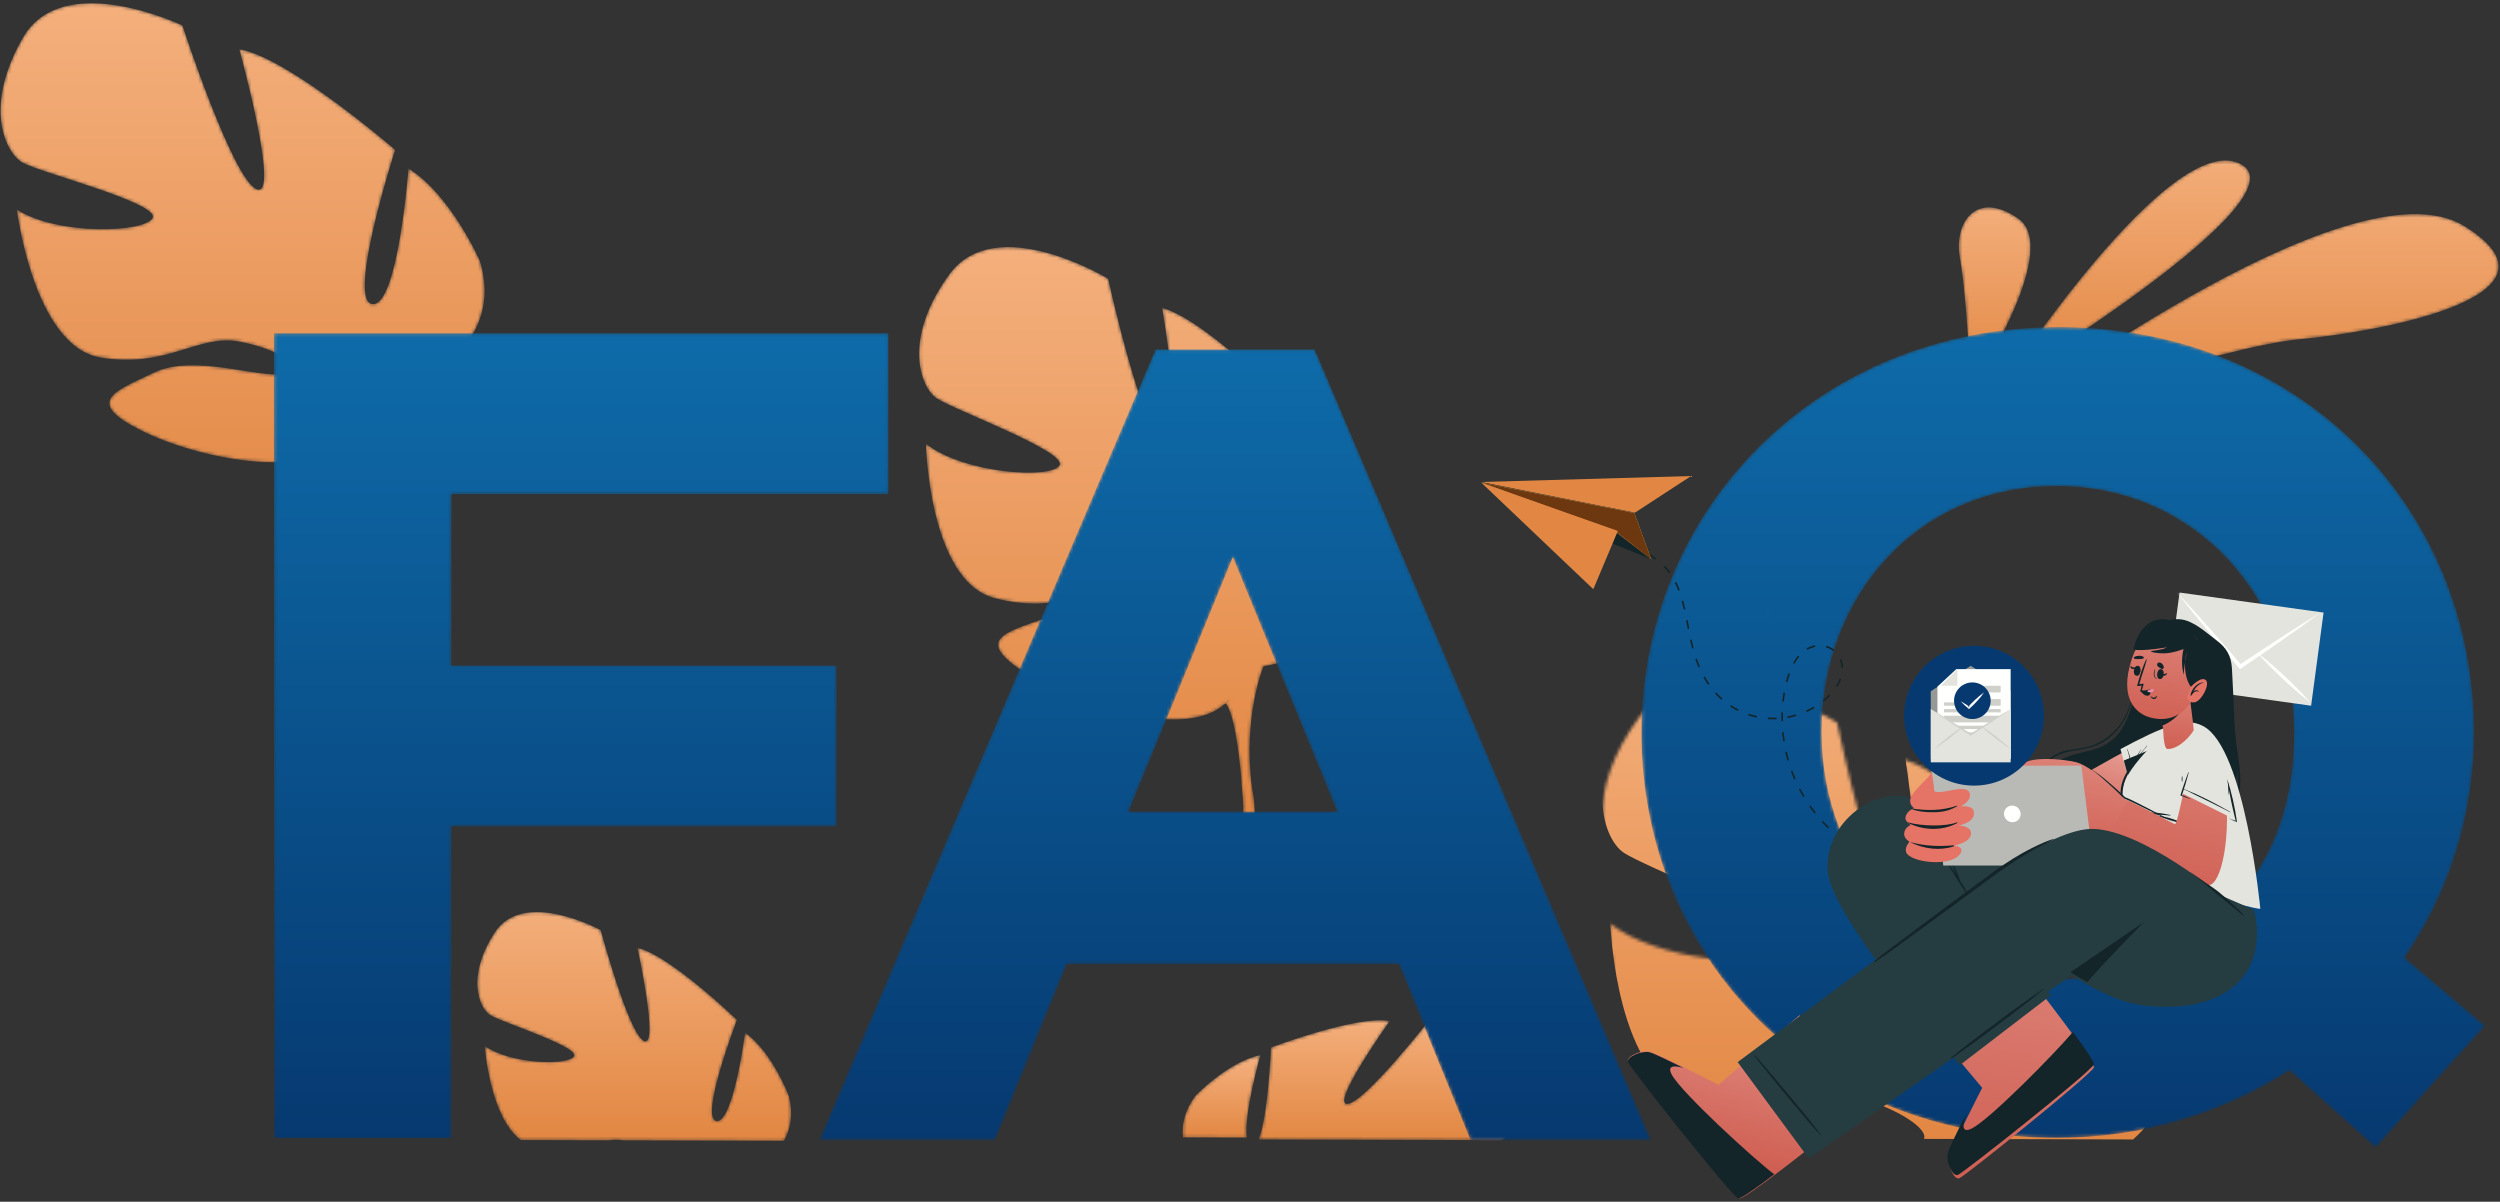 <svg xmlns="http://www.w3.org/2000/svg" xmlns:xlink="http://www.w3.org/1999/xlink" width="751" height="361" viewBox="0 0 751 361">
    <rect x="0" y="0" width="751" height="361" fill="#333333" stroke="none"/>
    <defs>
        <linearGradient id="gl477jszyb" x1="50%" x2="50%" y1="0%" y2="100%">
            <stop offset="0%" stop-color="#F5B280"/>
            <stop offset="100%" stop-color="#E28743"/>
        </linearGradient>
        <linearGradient id="feh579ewoe" x1="50%" x2="50%" y1="0%" y2="100%">
            <stop offset="0%" stop-color="#F5B280"/>
            <stop offset="100%" stop-color="#E28743"/>
        </linearGradient>
        <linearGradient id="yzaicxg14h" x1="50%" x2="50%" y1="0%" y2="100%">
            <stop offset="0%" stop-color="#F5B280"/>
            <stop offset="100%" stop-color="#E28743"/>
        </linearGradient>
        <linearGradient id="obxctwbpek" x1="50%" x2="50%" y1="0%" y2="100%">
            <stop offset="0%" stop-color="#F5B280"/>
            <stop offset="100%" stop-color="#E28743"/>
        </linearGradient>
        <linearGradient id="72qq4ablin" x1="50%" x2="50%" y1="0%" y2="100%">
            <stop offset="0%" stop-color="#F5B280"/>
            <stop offset="100%" stop-color="#E28743"/>
        </linearGradient>
        <linearGradient id="a8yh84ferq" x1="50%" x2="50%" y1="0%" y2="100%">
            <stop offset="0%" stop-color="#F5B280"/>
            <stop offset="100%" stop-color="#E28743"/>
        </linearGradient>
        <linearGradient id="1k10y9aoat" x1="50%" x2="50%" y1="0%" y2="100%">
            <stop offset="0%" stop-color="#F5B280"/>
            <stop offset="100%" stop-color="#E28743"/>
        </linearGradient>
        <linearGradient id="e7zfhutjfw" x1="50%" x2="50%" y1="0%" y2="100%">
            <stop offset="0%" stop-color="#F5B280"/>
            <stop offset="100%" stop-color="#E28743"/>
        </linearGradient>
        <linearGradient id="qi6o9i6kez" x1="50%" x2="50%" y1="0%" y2="100%">
            <stop offset="0%" stop-color="#F5B280"/>
            <stop offset="100%" stop-color="#E28743"/>
        </linearGradient>
        <linearGradient id="efp43uunhC" x1="50%" x2="50%" y1="0%" y2="100%">
            <stop offset="0%" stop-color="#0E6BA9"/>
            <stop offset="100%" stop-color="#063970"/>
        </linearGradient>
        <linearGradient id="im5rp2b96F" x1="50%" x2="50%" y1="0%" y2="100%">
            <stop offset="0%" stop-color="#0E6BA9"/>
            <stop offset="100%" stop-color="#063970"/>
        </linearGradient>
        <linearGradient id="t865xeh8rI" x1="50%" x2="50%" y1="0%" y2="100%">
            <stop offset="0%" stop-color="#0E6BA9"/>
            <stop offset="100%" stop-color="#063970"/>
        </linearGradient>
        <linearGradient id="y0goy6r9vK" x1="25.671%" x2="50%" y1="-136.183%" y2="100%">
            <stop offset="0%" stop-color="#EFB6AD"/>
            <stop offset="100%" stop-color="#D05F53"/>
        </linearGradient>
        <linearGradient id="vvp1kbi64L" x1="6.748%" x2="50%" y1="4.625%" y2="62.186%">
            <stop offset="0%" stop-color="#EFB6AD"/>
            <stop offset="100%" stop-color="#D05F53"/>
        </linearGradient>
        <linearGradient id="dm3b2kqmxM" x1="35.503%" x2="50%" y1="-136.183%" y2="100%">
            <stop offset="0%" stop-color="#EFB6AD"/>
            <stop offset="100%" stop-color="#D05F53"/>
        </linearGradient>
        <linearGradient id="i01d99prhN" x1="20.816%" x2="50%" y1="-136.183%" y2="100%">
            <stop offset="0%" stop-color="#EFB6AD"/>
            <stop offset="100%" stop-color="#D05F53"/>
        </linearGradient>
        <linearGradient id="6v2bpc5woO" x1="13.943%" x2="50%" y1="-136.183%" y2="100%">
            <stop offset="0%" stop-color="#EFB6AD"/>
            <stop offset="100%" stop-color="#D05F53"/>
        </linearGradient>
        <linearGradient id="t2aiak4c7P" x1="6.748%" x2="50%" y1="-124.728%" y2="96.924%">
            <stop offset="0%" stop-color="#EFB6AD"/>
            <stop offset="100%" stop-color="#D05F53"/>
        </linearGradient>
        <linearGradient id="qchvhxwv0Q" x1="6.748%" x2="50%" y1="-58.643%" y2="79.176%">
            <stop offset="0%" stop-color="#EFB6AD"/>
            <stop offset="100%" stop-color="#D05F53"/>
        </linearGradient>
        <path id="lt9ygz1kaa" d="M.41 66.683S49.651-8.661 70.737 1.202C91.818 11.059.41 66.682.41 66.682"/>
        <path id="6x01oppuxd" d="M.339 62.876s105.477-80.13 139.917-58.86c34.44 21.264-26.6 31.925-49.638 34.032C67.576 40.156.338 62.876.338 62.876"/>
        <path id="4fes46v7qg" d="M4.047 53.705S3.9 50.6 3.63 46.074c-.532-8.836-1.535-23.1-2.86-30.347C-1.228 4.767 5.858-4.963 18.329 3.81c12.466 8.774-11.225 46.06-11.225 46.06l-3.057 3.834"/>
        <path id="zulqwz0npj" d="M92.498 68.803l-48.133-.13c-1.54-.255-3.033-.215-4.54-.014l-26.373-.071C4.05 61.58 2.6 40.288 2.6 40.288c7.904 5.642 25.271 5.955 26.872 3.11 1.601-2.85-21.859-10.233-25.204-12.348C.928 28.94-3.06 19.526 5.655 6.197c8.715-13.33 31.8-.673 31.8-.673s8.337 31.095 12.993 33.304c4.652 2.205-1.962-27.985-1.962-27.985 9.705 2.182 29.896 21.65 29.896 21.65s-11.258 29.37-6.209 30.36c5.054.985 8.648-26.516 8.648-26.516 8.207 5.74 13.22 19.199 13.22 19.199 1.285 5.408.428 9.768-1.543 13.267"/>
        <path id="78x52brimm" d="M6.913 10.39c12.063-20.829 47.9-3.616 47.9-3.616S69.901 53.013 77.1 55.961c7.202 2.949-5.222-42.064-5.222-42.064 14.81 2.497 46.832 30.225 46.832 30.225s-14.596 45.236-6.895 46.314c7.7 1.079 10.892-40.717 10.892-40.717 12.842 7.987 21.495 27.89 21.495 27.89 9.16 31.083-31.016 41.298-31.016 41.298s-4.723 15.79.169 36.686c0 0 1.308 3.964 2.016 10.3l-3.806-1.03c-.035-1.11-.115-2.196-.24-3.252v-.018l-.009-.045c-.102-.662-.25-1.606-.445-2.756v-.01c-.552-2.603-.886-4.51-1.055-5.865v-.01c-1.567-8.129-4.082-18.85-6.908-21.718 0 0 .583-.483 1.286-1.539l-1.286 1.54c-10.274 12.277-43.489 5.807-60.648-2.846-17.155-8.65-7.861-11.66 4.148-17.375 12.014-5.709 31.911 2.027 38.842.39 6.926-1.642-1.042-7.307-13.398-9.643-12.357-2.335-21.665 8.197-41.717 4.784C10.078 103.086 5.07 62.082 5.07 62.082 17.444 69.948 43.658 69 45.843 64.574c2.181-4.43-33.794-13.65-39.006-16.564-5.212-2.917-11.983-16.792.076-37.62"/>
        <path id="jo9w39805p" d="M9.11 8.623C23.128-10.71 56.9 9.85 56.9 9.85s10.35 47.098 17.184 50.728c6.834 3.63-.989-41.997-.989-41.997 14.417 3.946 43.375 34.488 43.375 34.488s-18.956 43.143-11.44 44.976c7.52 1.832 14.84-39.059 14.84-39.059 11.922 9.163 18.51 29.65 18.51 29.65 5.98 31.564-34.825 37.62-34.825 37.62s-6.246 15.092-3.48 36.187c0 0 .9 4.04.976 10.357l-3.67-1.395c.075-1.097.106-2.176.088-3.228l-.004-.023v-.044c-.036-.66-.09-1.605-.165-2.76v-.014c-.29-2.621-.428-4.53-.463-5.885v-.014c-.74-8.168-2.166-18.99-4.678-22.102 0 0 .623-.419 1.425-1.386l-1.425 1.386c-11.396 11.08-43.647 1.374-59.78-8.873-16.127-10.246-6.628-12.283 5.837-16.715 12.466-4.428 31.4 5.194 38.426 4.267 7.025-.923-.303-7.308-12.31-10.849-12.002-3.54-22.267 5.917-41.79.544-19.521-5.372-20.404-46.3-20.404-46.3 11.472 8.99 37.53 10.68 40.132 6.533C44.872 61.794 10.162 49.1 5.288 45.707.418 42.309-4.91 27.952 9.111 8.623"/>
        <path id="kwgvwtgyss" d="M23.636.054s-5.072 17.861-4.094 24.803L.338 24.804c-.4-3.916.542-8.175 3.786-12.536 0 0 9.818-10.246 19.512-12.214"/>
        <path id="dii14nb17v" d="M73.025 36.612L.11 36.418C3 28.968 3.805 8.78 3.805 8.78S29.783-1.038 39.46.83c0 0-17.834 25.064-12.738 24.893C31.817 25.557 51.57.347 51.57.347S77.51-2.067 80.217 13.64c2.43 14.101-3.214 21.226-7.192 22.972"/>
        <path id="a1k2yys1iy" d="M159.782 141.866l-62.836-.17c1.312-2.773-6.705-8.457-18.308-12.02-14.777-4.537-27.598 6.948-51.632.044-24.03-6.903-24.513-57.304-24.513-57.304 14.038 11.239 46.193 13.713 49.47 8.64 3.276-5.068-39.407-21.21-45.374-25.462-5.962-4.25-12.332-22.01 5.27-45.596 17.6-23.59 59.016 2.22 59.016 2.22s12.078 58.139 20.467 62.707c8.389 4.568-.596-51.718-.596-51.718 17.75 5.072 53.06 43.104 53.06 43.104s-24.057 52.83-14.795 55.202c9.257 2.366 18.904-47.865 18.904-47.865 14.593 11.454 22.427 36.777 22.427 36.777 2.574 14.49-2.798 24.538-10.56 31.441"/>
        <path id="l3fxmb3edB" d="M0.29 0.209L184.888 0.209 184.888 48.565 53.628 48.565 53.628 100.036 169.306 100.036 169.306 148.391 53.628 148.391 53.628 242 0.29 242 0.29 0.209"/>
        <path id="5x3n6dm3bE" d="M155.683 138.893L124.362 62.42l-31.326 76.473h62.647zM101.121.093h47.825l101.045 237.51h-54.228L174.21 184.71H74.513l-21.558 52.892H.075L101.122.093z"/>
        <path id="usact6u0lH" d="M156.424 189.753s23.493-12.096 33.287-34.647c4.256-9.804 6.386-20.518 6.386-32.966 0-40.362-29.584-74.002-71.276-74.002-41.687 0-70.599 32.966-70.599 74.002 0 40.367 29.585 74.002 71.272 74.002 11.43 0 21.853-2.354 30.93-6.389zm38.327 33.974c-19.834 12.782-43.706 20.179-69.93 20.179C52.204 243.906.094 189.753.094 122.14.094 55.2 52.877.375 125.494.375c72.622 0 124.732 54.152 124.732 121.765 0 24.557-7.398 48.103-20.846 67.613l24.206 20.518-32.95 36.662-25.885-23.206z"/>
    </defs>
    <g fill="none" fill-rule="evenodd">
        <g>
            <g>
                <g transform="translate(-551 -184) translate(551 184) translate(602 47.892)">
                    <mask id="u7w48vnvac" fill="#fff">
                        <use xlink:href="#lt9ygz1kaa"/>
                    </mask>
                    <path fill="url(#gl477jszyb)" d="M70.737 1.202C91.818 11.059.41 66.682.41 66.682S49.651-8.66 70.737 1.203z" mask="url(#u7w48vnvac)"/>
                </g>
                <g transform="translate(-551 -184) translate(551 184) translate(600 63.892)">
                    <mask id="y73q9xzzjf" fill="#fff">
                        <use xlink:href="#6x01oppuxd"/>
                    </mask>
                    <path fill="url(#feh579ewoe)" d="M140.256 4.015c34.44 21.265-26.6 31.926-49.638 34.033C67.576 40.156.338 62.876.338 62.876s105.478-80.13 139.918-58.86z" mask="url(#y73q9xzzjf)"/>
                </g>
                <g transform="translate(-551 -184) translate(551 184) translate(588 61.892)">
                    <mask id="0chjfkd40i" fill="#fff">
                        <use xlink:href="#4fes46v7qg"/>
                    </mask>
                    <path fill="url(#yzaicxg14h)" d="M4.047 53.705S3.9 50.6 3.63 46.074c-.532-8.836-1.535-23.1-2.86-30.347C-1.228 4.767 5.858-4.963 18.329 3.81c12.466 8.774-11.225 46.06-11.225 46.06l-3.057 3.834" mask="url(#0chjfkd40i)"/>
                </g>
                <g transform="translate(-551 -184) translate(551 184) translate(143 273.892)">
                    <mask id="s2ccd29gsl" fill="#fff">
                        <use xlink:href="#zulqwz0npj"/>
                    </mask>
                    <path fill="url(#obxctwbpek)" d="M92.498 68.803l-48.133-.13c-1.54-.255-3.033-.215-4.54-.014l-26.373-.071C4.05 61.58 2.6 40.288 2.6 40.288c7.904 5.642 25.271 5.955 26.872 3.11 1.601-2.85-21.859-10.233-25.204-12.348C.928 28.94-3.06 19.526 5.655 6.197c8.715-13.33 31.8-.673 31.8-.673s8.337 31.095 12.993 33.304c4.652 2.205-1.962-27.985-1.962-27.985 9.705 2.182 29.896 21.65 29.896 21.65s-11.258 29.37-6.209 30.36c5.054.985 8.648-26.516 8.648-26.516 8.207 5.74 13.22 19.199 13.22 19.199 1.285 5.408.428 9.768-1.543 13.267" mask="url(#s2ccd29gsl)"/>
                </g>
                <g transform="translate(-551 -184) translate(551 184) translate(0 .892)">
                    <mask id="n2f6s3xygo" fill="#fff">
                        <use xlink:href="#78x52brimm"/>
                    </mask>
                    <path fill="url(#72qq4ablin)" d="M6.913 10.39c12.063-20.829 47.9-3.616 47.9-3.616S69.901 53.013 77.1 55.961c7.202 2.949-5.222-42.064-5.222-42.064 14.81 2.497 46.832 30.225 46.832 30.225s-14.596 45.236-6.895 46.314c7.7 1.079 10.892-40.717 10.892-40.717 12.842 7.987 21.495 27.89 21.495 27.89 9.16 31.083-31.016 41.298-31.016 41.298s-4.723 15.79.169 36.686c0 0 1.308 3.964 2.016 10.3l-3.806-1.03c-.035-1.11-.115-2.196-.24-3.252v-.018l-.009-.045c-.102-.662-.25-1.606-.445-2.756v-.01c-.552-2.603-.886-4.51-1.055-5.865v-.01c-1.567-8.129-4.082-18.85-6.908-21.718 0 0 .583-.483 1.286-1.539l-1.286 1.54c-10.274 12.277-43.489 5.807-60.648-2.846-17.155-8.65-7.861-11.66 4.148-17.375 12.014-5.709 31.911 2.027 38.842.39 6.926-1.642-1.042-7.307-13.398-9.643-12.357-2.335-21.665 8.197-41.717 4.784C10.078 103.086 5.07 62.082 5.07 62.082 17.444 69.948 43.658 69 45.843 64.574c2.181-4.43-33.794-13.65-39.006-16.564-5.212-2.917-11.983-16.792.076-37.62" mask="url(#n2f6s3xygo)"/>
                </g>
                <g transform="translate(-551 -184) translate(551 184) translate(276 73.892)">
                    <mask id="uwee8ukzvr" fill="#fff">
                        <use xlink:href="#jo9w39805p"/>
                    </mask>
                    <path fill="url(#a8yh84ferq)" d="M9.11 8.623C23.128-10.71 56.9 9.85 56.9 9.85s10.35 47.098 17.184 50.728c6.834 3.63-.989-41.997-.989-41.997 14.417 3.946 43.375 34.488 43.375 34.488s-18.956 43.143-11.44 44.976c7.52 1.832 14.84-39.059 14.84-39.059 11.922 9.163 18.51 29.65 18.51 29.65 5.98 31.564-34.825 37.62-34.825 37.62s-6.246 15.092-3.48 36.187c0 0 .9 4.04.976 10.357l-3.67-1.395c.075-1.097.106-2.176.088-3.228l-.004-.023v-.044c-.036-.66-.09-1.605-.165-2.76v-.014c-.29-2.621-.428-4.53-.463-5.885v-.014c-.74-8.168-2.166-18.99-4.678-22.102 0 0 .623-.419 1.425-1.386l-1.425 1.386c-11.396 11.08-43.647 1.374-59.78-8.873-16.127-10.246-6.628-12.283 5.837-16.715 12.466-4.428 31.4 5.194 38.426 4.267 7.025-.923-.303-7.308-12.31-10.849-12.002-3.54-22.267 5.917-41.79.544-19.521-5.372-20.404-46.3-20.404-46.3 11.472 8.99 37.53 10.68 40.132 6.533C44.872 61.794 10.162 49.1 5.288 45.707.418 42.309-4.91 27.952 9.111 8.623" mask="url(#uwee8ukzvr)"/>
                </g>
                <g transform="translate(-551 -184) translate(551 184) translate(355 316.892)">
                    <mask id="l8t8jyhilu" fill="#fff">
                        <use xlink:href="#kwgvwtgyss"/>
                    </mask>
                    <path fill="url(#1k10y9aoat)" d="M23.636.054s-5.072 17.861-4.094 24.803L.338 24.804c-.4-3.916.542-8.175 3.786-12.536 0 0 9.818-10.246 19.512-12.214" mask="url(#l8t8jyhilu)"/>
                </g>
                <g transform="translate(-551 -184) translate(551 184) translate(378 305.892)">
                    <mask id="hr5k60028x" fill="#fff">
                        <use xlink:href="#dii14nb17v"/>
                    </mask>
                    <path fill="url(#e7zfhutjfw)" d="M.111 36.418C3 28.968 3.805 8.78 3.805 8.78S29.783-1.038 39.46.83c0 0-17.834 25.064-12.738 24.893C31.817 25.557 51.57.347 51.57.347S77.51-2.067 80.217 13.64c2.43 14.101-3.214 21.226-7.192 22.972L.11 36.418z" mask="url(#hr5k60028x)"/>
                </g>
                <g transform="translate(-551 -184) translate(551 184) translate(481 204.892)">
                    <mask id="ov92h2qqqA" fill="#fff">
                        <use xlink:href="#a1k2yys1iy"/>
                    </mask>
                    <path fill="url(#qi6o9i6kez)" d="M159.782 137.4l-62.836-.17c1.312-2.772-6.705-8.457-18.308-12.02-14.777-4.537-27.598 6.948-51.632.045C2.976 118.35 2.493 67.95 2.493 67.95c14.038 11.24 46.193 13.713 49.47 8.64 3.276-5.068-39.407-21.21-45.374-25.461-5.962-4.251-12.332-22.01 5.27-45.596 17.6-23.591 59.016 2.219 59.016 2.219s12.078 58.14 20.467 62.708c8.389 4.568-.596-51.719-.596-51.719 17.75 5.073 53.06 43.105 53.06 43.105s-24.057 52.83-14.795 55.201c9.257 2.367 18.904-47.864 18.904-47.864 14.593 11.453 22.427 36.777 22.427 36.777 2.574 14.49-2.798 24.537-10.56 31.44" mask="url(#ov92h2qqqA)"/>
                </g>
                <g transform="translate(-551 -184) translate(551 184) translate(82 99.892)">
                    <mask id="640b5xc3tD" fill="#fff">
                        <use xlink:href="#l3fxmb3edB"/>
                    </mask>
                    <path fill="url(#efp43uunhC)" d="M0.29 0.209L184.888 0.209 184.888 48.565 53.628 48.565 53.628 100.036 169.306 100.036 169.306 148.391 53.628 148.391 53.628 242 0.29 242 0.29 0.209" mask="url(#640b5xc3tD)"/>
                </g>
                <g transform="translate(-551 -184) translate(551 184) translate(246 104.892)">
                    <mask id="njwxfepi8G" fill="#fff">
                        <use xlink:href="#5x3n6dm3bE"/>
                    </mask>
                    <path fill="url(#im5rp2b96F)" d="M155.683 138.893L124.362 62.42l-31.326 76.473h62.647zM101.121.093h47.825l101.045 237.51h-54.228L174.21 184.71H74.513l-21.558 52.892H.075L101.122.093z" mask="url(#njwxfepi8G)"/>
                </g>
                <g transform="translate(-551 -184) translate(551 184) translate(493 97.892)">
                    <mask id="o0w2l2szdJ" fill="#fff">
                        <use xlink:href="#usact6u0lH"/>
                    </mask>
                    <path fill="url(#t865xeh8rI)" d="M156.424 189.753s23.493-12.096 33.287-34.647c4.256-9.804 6.386-20.518 6.386-32.966 0-40.362-29.584-74.002-71.276-74.002-41.687 0-70.599 32.966-70.599 74.002 0 40.367 29.585 74.002 71.272 74.002 11.43 0 21.853-2.354 30.93-6.389zm38.327 33.974c-19.834 12.782-43.706 20.179-69.93 20.179C52.204 243.906.094 189.753.094 122.14.094 55.2 52.877.375 125.494.375c72.622 0 124.732 54.152 124.732 121.765 0 24.557-7.398 48.103-20.846 67.613l24.206 20.518-32.95 36.662-25.885-23.206z" mask="url(#o0w2l2szdJ)"/>
                </g>
                <g>
                    <path fill="#E4E4DE" d="M47.88 63.091L4.621 69.108 0.88 41.125 44.139 35.108 47.88 63.091" transform="translate(-551 -184) translate(551 184) matrix(-1 0 0 1 698.88 142.892)"/>
                    <path fill="#FFFFFE" d="M44.88 35.108c-1.51 1.97-3.063 3.87-4.59 5.813-1.545 1.909-3.096 3.818-4.656 5.71-1.628 1.977-3.265 3.936-4.903 5.885-.051.063-.096.126-.147.188-1.451 1.72-2.909 3.44-4.367 5.16l-.217.244-.267-.176c-1.848-1.252-3.69-2.506-5.533-3.768-.064-.037-.13-.084-.195-.13-2.088-1.423-4.17-2.856-6.25-4.317-1.984-1.381-3.971-2.79-5.953-4.2-1.972-1.449-3.958-2.848-5.922-4.325 2.04 1.215 4.06 2.509 6.085 3.763 2.024 1.284 4.047 2.567 6.062 3.88 2.242 1.446 4.488 2.92 6.73 4.414l.014.008c1.678 1.109 3.358 2.228 5.038 3.345 1.323-1.543 2.65-3.096 3.983-4.621l.01-.02c1.777-2.053 3.553-4.097 5.345-6.125 1.604-1.814 3.215-3.62 4.834-5.41 1.635-1.773 3.246-3.58 4.899-5.318" transform="translate(-551 -184) translate(551 184) matrix(-1 0 0 1 698.88 142.892)"/>
                    <path fill="#FFFFFE" d="M20.88 53.108l-.048.055c-.208.239-.417.476-.626.708-.997 1.121-2.026 2.205-3.078 3.265-1.28 1.307-2.6 2.57-3.93 3.829-1.337 1.238-2.682 2.47-4.067 3.666-1.385 1.197-2.786 2.374-4.251 3.477 1.2-1.4 2.463-2.726 3.744-4.027 1.288-1.308 2.608-2.572 3.93-3.83 1.343-1.245 2.688-2.478 4.073-3.674 1.102-.954 2.224-1.898 3.381-2.797.267-.212.535-.416.81-.622l.062-.05M47.88 63.108c-1.67-.657-3.305-1.402-4.917-2.17-1.617-.77-3.208-1.582-4.8-2.403-1.58-.842-3.155-1.692-4.703-2.594-1.262-.728-2.514-1.479-3.739-2.281-.265-.17-.524-.34-.782-.512l-.06-.04.072.025c.313.128.619.251.926.381 1.326.547 2.624 1.145 3.92 1.758 1.617.769 3.207 1.582 4.793 2.41 1.58.843 3.155 1.692 4.703 2.594 1.554.895 3.092 1.819 4.587 2.832" transform="translate(-551 -184) translate(551 184) matrix(-1 0 0 1 698.88 142.892)"/>
                    <path fill="#DBDCD6" d="M166.707 43.108L116.881 43.108 116.88 43.106 166.705 43.106 168.876 38.108 168.88 38.108 166.707 43.108" transform="translate(-551 -184) translate(551 184) matrix(-1 0 0 1 698.88 142.892)"/>
                    <path fill="#132529" d="M93.88 113.258c.004.002.91.372 2.509.906l.157-.471c-.793-.266-1.414-.49-1.837-.647-.421-.158-.641-.248-.642-.248l-.187.46m5.681 1.887c.789.226 1.646.458 2.564.688l.12-.482c-.912-.229-1.764-.46-2.548-.683l-.136.477m5.799 1.43c.837.174 1.707.34 2.607.496l.084-.49c-.893-.154-1.759-.32-2.59-.493l-.101.487m5.888.99c.862.11 1.743.206 2.64.286l.043-.495c-.89-.079-1.764-.175-2.62-.284l-.063.493m5.951.5c.76.028 1.526.043 2.298.043h.357l-.004-.498h-.353c-.765 0-1.526-.014-2.279-.043l-.019.497m5.972-.076c.878-.058 1.761-.14 2.645-.245l-.059-.494c-.875.106-1.75.186-2.62.243l.034.496m5.927-.757c.868-.169 1.732-.364 2.594-.587l-.125-.482c-.85.222-1.706.415-2.563.58l.094.489m5.774-1.56c.833-.294 1.659-.62 2.476-.977l-.199-.456c-.805.353-1.62.674-2.441.965l.164.468m5.457-2.458c.769-.43 1.527-.894 2.272-1.393l-.276-.413c-.733.492-1.48.948-2.237 1.372l.24.434m4.964-3.342c.711-.55 1.398-1.11 2.061-1.68l-.323-.377c-.656.564-1.336 1.119-2.04 1.663l.302.394m4.51-3.928c.64-.63 1.255-1.268 1.845-1.915l-.366-.335c-.583.64-1.192 1.272-1.827 1.895l.347.355m4-4.45c.556-.704 1.086-1.416 1.589-2.134l-.405-.286c-.499.711-1.022 1.415-1.573 2.112l.389.309m3.4-4.927c.46-.77.892-1.545 1.299-2.324l-.44-.23c-.402.77-.83 1.537-1.285 2.298l.425.256m2.73-5.33c.356-.823.684-1.649.985-2.474l-.465-.171c-.298.817-.623 1.633-.975 2.447l.455.198m2.015-5.64c.247-.864.466-1.724.66-2.581l-.483-.11c-.192.848-.41 1.7-.653 2.554l.476.137m1.279-5.853c.136-.89.245-1.771.329-2.644l-.494-.048c-.083.864-.19 1.736-.325 2.616l.49.076m.53-5.968c.01-.392.015-.781.015-1.168 0-.503-.009-1.003-.025-1.497l-.496.016c.017.489.025.983.025 1.481 0 .383-.005.768-.015 1.155l.496.013m-.242-5.988c-.098-.906-.223-1.788-.372-2.64l-.489.085c.148.842.27 1.713.368 2.608l.493-.053m-1.09-5.898c-.241-.895-.511-1.746-.805-2.547l-.465.172c.288.786.553 1.623.792 2.505l.478-.13m-2.169-5.601c-.465-.855-.962-1.608-1.483-2.246l-.383.315c.498.61.979 1.337 1.431 2.169l.435-.238m-4.076-4.413c-.845-.472-1.702-.78-2.544-.941l-.093.488c.788.151 1.595.44 2.397.887l.24-.434m-5.93-.8c-.89.258-1.711.686-2.42 1.256l.31.387c.659-.529 1.42-.926 2.247-1.165l-.137-.477m-4.465 3.966c-.344.809-.548 1.706-.58 2.663l.495.017c.031-.898.221-1.733.54-2.485l-.455-.195m-.03 6.004c.283.791.679 1.6 1.2 2.417l.418-.268c-.503-.787-.882-1.563-1.151-2.317l-.467.168m3.298 5.034c.22.226.45.452.692.678.417.39.847.763 1.29 1.12l.31-.387c-.433-.35-.854-.715-1.262-1.096-.236-.22-.46-.441-.676-.661l-.354.346m4.727 3.701c.766.455 1.557.868 2.37 1.235l.203-.453c-.795-.36-1.57-.763-2.32-1.21l-.253.428m5.497 2.4c.853.253 1.72.46 2.597.62l.088-.49c-.858-.156-1.709-.358-2.544-.606l-.141.476m5.913.993c.352.015.706.023 1.059.023.537 0 1.074-.018 1.61-.054l-.033-.496c-.525.035-1.052.053-1.577.053-.346 0-.692-.008-1.037-.023l-.022.497m5.975-.487c.867-.182 1.728-.416 2.577-.7l-.156-.471c-.832.278-1.674.505-2.523.684l.102.487m5.66-1.984c.787-.398 1.559-.844 2.311-1.341l-.272-.415c-.737.486-1.492.923-2.262 1.312l.222.444m4.962-3.375c.656-.58 1.29-1.207 1.9-1.879l-.367-.335c-.598.66-1.22 1.273-1.862 1.842l.329.372m3.978-4.492c.378-.54.741-1.104 1.09-1.69.114-.19.224-.38.332-.57l-.431-.245c-.106.187-.215.374-.326.56-.343.576-.7 1.13-1.07 1.661l.405.284m2.9-5.248c.355-.823.673-1.653.96-2.486l-.468-.163c-.284.823-.597 1.64-.947 2.453l.455.196m1.926-5.672c.229-.862.436-1.724.628-2.584l-.484-.11c-.19.856-.396 1.712-.623 2.567l.48.127m1.301-5.835c.172-.874.338-1.742.506-2.602l-.486-.096c-.17.862-.335 1.73-.506 2.602l.487.096h-.001m1.179-5.84c.195-.865.404-1.72.636-2.559l-.478-.132c-.234.848-.445 1.71-.642 2.583l.484.109m1.651-5.686c.314-.82.663-1.62 1.057-2.397l-.442-.225c-.403.794-.759 1.61-1.078 2.444l.463.178m2.757-5.18c.503-.689 1.059-1.353 1.678-1.992l-.356-.346c-.635.655-1.206 1.338-1.722 2.044l.4.294m4.132-4.128c.673-.495 1.401-.969 2.19-1.418l-.246-.432c-.804.458-1.548.942-2.236 1.449l.292.4m5.123-2.855c.68-.285 1.395-.558 2.149-.815l-.16-.47c-.764.261-1.49.537-2.181.827l.192.458" transform="translate(-551 -184) translate(551 184) matrix(-1 0 0 1 698.88 142.892)"/>
                    <path fill="#F5BB3D" d="M207.917 11.225L202.88 25.108 213.453 16.821 253.88 2.108 207.917 11.225" transform="translate(-551 -184) translate(551 184) matrix(-1 0 0 1 698.88 142.892)"/>
                    <path fill="#6D3810" d="M202.88 25.108L207.917 11.225 253.88 2.108 213.453 16.821 202.88 25.108" transform="translate(-551 -184) translate(551 184) matrix(-1 0 0 1 698.88 142.892)"/>
                    <path fill="#132529" d="M214.88 20.23L202.88 25.108 213.515 17.108 214.88 20.23" transform="translate(-551 -184) translate(551 184) matrix(-1 0 0 1 698.88 142.892)"/>
                    <path fill="#E28743" d="M212.88 16.607L253.88 2.108 220.25 34.108 212.88 16.607M207.743 11.108L190.88.108 253.88 1.894 207.743 11.108" transform="translate(-551 -184) translate(551 184) matrix(-1 0 0 1 698.88 142.892)"/>
                    <path fill="url(#y0goy6r9vK)" d="M110.304 211.053c-1.683-.62-39.693-31.187-40.411-33.274-.276-.79 3.825-6.62 8.98-13.522 1.112-1.492 2.271-3.024 3.456-4.574 7.682-10.07 16.066-20.575 16.066-20.575l25.485 20.372-16.767 20.015-3.677 4.397s9.35 18.252 9.893 20.626c.535 2.368-1.342 7.155-3.025 6.535" transform="translate(-551 -184) translate(551 184) matrix(-1 0 0 1 698.88 142.892)"/>
                    <path fill="#132529" d="M110.726 210.053c-1.697-.619-40.107-31.092-40.833-33.177-.229-.641 2.47-4.613 6.288-9.768 5.587 6.627 25.06 26.36 30.378 29.001 3.377 1.676 2.707-1.614 1.444-4.889 2.596 5.148 5.484 11.038 5.784 12.315.537 2.366-1.357 7.137-3.061 6.518" transform="translate(-551 -184) translate(551 184) matrix(-1 0 0 1 698.88 142.892)"/>
                    <path fill="#253C40" d="M149.719 119.587c-1.77 13.398-34.842 52.075-38.664 56.511l-.87 1.01-27.357-20.989.315-.406 24.09-31.492s-39.836 23.208-59.768 12.673c-8.948-4.73-15.585-13.137-15.585-13.137l26.013-13.847s7.199 2.323 11.8 1.652c15.858-2.317 51.393-15.787 59.824-15.448 10.875.447 21.826 11.18 20.202 23.473" transform="translate(-551 -184) translate(551 184) matrix(-1 0 0 1 698.88 142.892)"/>
                    <path fill="#132529" d="M115.818 113.108c-.848.98-1.526 2.207-2.257 3.301-.773 1.158-1.559 2.303-2.331 3.462l-.023.034c.137-.34.271-.68.414-1.016.487-1.152.877-2.342 1.453-3.443.036-.068-.055-.131-.09-.064-.592 1.094-1.28 2.133-1.787 3.284-.239.542-.465 1.09-.676 1.647-.115.304-.233.61-.336.92-.048.142-.107.294-.143.446-.346.537-.688 1.077-1.02 1.626-.736 1.218-1.387 2.505-2.132 3.713-.04.066.05.126.09.064.755-1.136 1.603-2.195 2.37-3.322.78-1.148 1.521-2.328 2.252-3.517.714-1.16 1.413-2.33 2.126-3.491.717-1.17 1.57-2.322 2.152-3.587l-.062-.057M27.666 73.894c-.36 7.947-2.133 17.425 1.242 24.951 2.654 5.894 8.221 9.862 13.983 12.411 12.677 5.597 30.425 6.324 39.306-6.23 3.545-5.014 4.152-15.461-1.73-19.284-3.021-1.956-6.613-2.41-10.025-3.331-4.503-1.203-7.752-3.725-9.835-7.909-4.071-8.148-3.258-14.115-4.036-22.929-.15-1.635-.533-3.246-2.152-4.625-1.367-1.41-3.227-2.375-5.243-2.904-1.711-.684-3.511-1.085-5.367-.884-3.913.407-7.669 4.008-10.696 6.25-3.063 2.273-4.472 4.645-4.709 8.48-.324 5.328-.491 10.669-.738 16.004" transform="translate(-551 -184) translate(551 184) matrix(-1 0 0 1 698.88 142.892)"/>
                    <path fill="#132529" d="M27.42 78.062c.806-7.332 1.755-14.636 2.657-21.954l.07.002c-.566 6.043-1.05 12.085-1.697 18.123-.633 5.916-1.69 11.956-1.802 17.908-.252 13.358 13.488 18.796 24.85 18.143.517-.03.507.796-.018.81-9.994.26-21.92-3.153-24.937-14.011-1.65-5.938.22-13.028.878-19.02M56.909 51.213c.003-.144.21-.137.216.004.33 7.388.036 16.034 4.15 22.47 2.014 3.148 4.963 5.652 8.373 7.073 2.712 1.13 5.589 1.229 8.427 1.798 11.094 2.228 11.2 17.545 3.14 23.52-.17.125-.388-.168-.223-.302 5.674-4.623 7.545-13.027 2.919-19.196-3.713-4.952-10.844-3.38-15.908-6.053-10.494-5.54-11.317-18.585-11.094-29.314" transform="translate(-551 -184) translate(551 184) matrix(-1 0 0 1 698.88 142.892)"/>
                    <path fill="url(#vvp1kbi64L)" d="M45.578 82.983c4.878 6.953 21.541 26.061 33.104 28.677 6.372 1.442 37.161 5.717 41.38 1.906 4.943-4.464 2.651-21.294-1.279-21.447-11.991-.468-34.185 1.862-39.728.647-2.508-.55-15.8-9.06-29.994-15.87-5.367-2.574-6.63 1.6-3.483 6.087" transform="translate(-551 -184) translate(551 184) matrix(-1 0 0 1 698.88 142.892)"/>
                    <path fill="#E4E4DE" d="M57.224 99.108l4.656-16.962s-7.806-4.286-12.464-6.055c-6.163-2.34-8.486-.624-4.707 6.458 2.529 4.738 12.515 16.559 12.515 16.559" transform="translate(-551 -184) translate(551 184) matrix(-1 0 0 1 698.88 142.892)"/>
                    <path fill="#132529" d="M55.881 97.036c.5-2.523 1.034-5.032 1.681-7.522.322-1.242.663-2.479 1.023-3.71.36-1.23.847-2.426 1.187-3.66.02-.067.127-.032.105.035-.406 1.211-.65 2.491-.988 3.724-.34 1.238-.674 2.476-1 3.718-.652 2.477-1.31 4.957-1.904 7.45-.017.069-.117.033-.104-.035" transform="translate(-551 -184) translate(551 184) matrix(-1 0 0 1 698.88 142.892)"/>
                    <path fill="#132529" d="M60.88 85.566l-3.866 14.542s-9.84-12.03-12.338-16.847c-1.148-2.226-1.726-3.932-1.796-5.153l18 7.458" transform="translate(-551 -184) translate(551 184) matrix(-1 0 0 1 698.88 142.892)"/>
                    <path fill="#E4E4DE" d="M19.88 130.094c1.528.495 45-12.148 45-12.148l-5.134-15.17s2.535-4.879 1.358-9.572c-1.572-6.269-13.118-16.576-14.025-17.182-3.642-2.427-7.057-2.386-10.074-.774-12.569 6.712-17.125 54.846-17.125 54.846" transform="translate(-551 -184) translate(551 184) matrix(-1 0 0 1 698.88 142.892)"/>
                    <path fill="#132529" d="M53.963 81.108c1.014 1.32 2.103 2.576 3.15 3.87-.489-.965-.973-1.931-1.494-2.875l.025-.022c.758 1.127 1.452 2.292 1.998 3.557.776.987 1.517 2.005 2.171 3.101.786 1.316 1.442 2.724 1.79 4.265.347 1.538.346 3.158.12 4.719-.263 1.807-.782 3.549-1.33 5.27-.073.228-.361.084-.306-.14.74-2.986 1.578-6.14.985-9.255-.586-3.076-2.313-5.691-3.988-8.14-1.009-1.475-2.033-2.955-3.204-4.275l.083-.075M46.935 101.92c1.797-.384 3.617-.696 5.443-.747.909-.026 1.812.001 2.719.053.452.024.903.031 1.355.035.464.003.958-.014 1.411-.153l.017.078c-.434.168-.849.325-1.298.42-.426.089-.864.122-1.295.14-.921.036-1.843.02-2.765.045-1.859.05-3.717.1-5.568.316-.086.01-.104-.169-.019-.186M41.923 104.95c1.427-.708 2.903-1.34 4.384-1.839.746-.25 1.497-.446 2.256-.617.362-.081.727-.154 1.09-.223.401-.074.81-.08 1.21-.163l.017.081c-.375.091-.74.261-1.11.38-.372.12-.745.236-1.117.356-.745.239-1.488.487-2.235.718-1.495.459-2.98.936-4.462 1.461-.08.029-.106-.117-.033-.154" transform="translate(-551 -184) translate(551 184) matrix(-1 0 0 1 698.88 142.892)"/>
                    <path fill="url(#dm3b2kqmxM)" d="M39.882 76.366c.183.777 4.084 5.855 7.896 5.74 1.24-.04 1.31-6.343 1.31-6.343l.121-.464 1.67-6.5-9.35-5.691s-1.72 12.928-1.647 13.258" transform="translate(-551 -184) translate(551 184) matrix(-1 0 0 1 698.88 142.892)"/>
                    <path fill="#132529" d="M50.88 68.708l-1.515 6.4c-1.805-.714-5.673-2.774-7.485-7.653.26-2.206.483-4.04.512-4.31l.008-.037 1.075.655 7.405 4.945" transform="translate(-551 -184) translate(551 184) matrix(-1 0 0 1 698.88 142.892)"/>
                    <path fill="url(#i01d99prhN)" d="M59.127 57.253c2.985 11.679-3.702 14.778-6.232 15.416-2.296.58-10.19 2.26-14.37-9.048-4.182-11.309.327-16.382 5.51-17.984 5.181-1.602 12.107-.063 15.092 11.616" transform="translate(-551 -184) translate(551 184) matrix(-1 0 0 1 698.88 142.892)"/>
                    <path fill="#132529" d="M57.304 55.103c-.379.016-.733-.01-1.11-.02-.426-.011-.767.009-1.126-.16-.194-.091-.243-.315-.125-.444.277-.3.804-.37 1.318-.371.557 0 .988.092 1.42.318.417.218.123.656-.377.677M49.437 58.083c.255-.11.476-.273.72-.42.275-.166.505-.257.677-.63.091-.2.039-.545-.088-.691-.296-.341-.668-.257-1.004-.077-.366.196-.612.481-.81.962-.19.467.17 1.003.505.856M51.537 58.108l-.07.11c.282 1.046.406 2.287-.587 2.833l.023.057c1.273-.403 1.09-2.049.634-3M49.745 58.114c-1.416.19-.95 3.163.361 2.986 1.29-.174.825-3.145-.36-2.986" transform="translate(-551 -184) translate(551 184) matrix(-1 0 0 1 698.88 142.892)"/>
                    <path fill="#132529" d="M49.673 59.127c-.236.153-.446.4-.76.46-.364.07-.695-.124-.987-.313l-.046.03c.087.416.409.815 1.046.804.582-.01.905-.426.953-.86.01-.08-.11-.183-.206-.121M55.882 58.108l.061.062c.084.818.294 1.737.937 1.891v.047c-.758.015-1.027-1.21-.998-2" transform="translate(-551 -184) translate(551 184) matrix(-1 0 0 1 698.88 142.892)"/>
                    <path fill="#132529" d="M56.512 57.136c1.376-.347 1.924 2.626.65 2.948-1.255.317-1.803-2.656-.65-2.948" transform="translate(-551 -184) translate(551 184) matrix(-1 0 0 1 698.88 142.892)"/>
                    <path fill="#132529" d="M57.027 57.41c.308.074.642.236.971.21.382-.028.587-.277.757-.512l.06.015c.15.381.067.805-.54.951-.554.134-1.09-.146-1.375-.51-.053-.067.003-.185.127-.155M50.968 66.108c.25.243.506.59.857.587.336-.003.713-.226 1.008-.401l.047.055c-.216.468-.72.8-1.17.755-.44-.044-.69-.47-.83-.935l.088-.061M55.518 63.045s.34 1.199.422 1.777c.008.054-.124.1-.312.14l-.022.005c-.963.31-2.008.11-2.726-.63l.071-.093c.817.446 1.652.466 2.529.347.016-.166-.648-2.035-.56-2.055.301-.074.934.049 1.311.103-.637-2.52-1.66-4.914-2.256-7.432-.02-.091.102-.137.14-.06 1.243 2.43 2.037 5.313 2.76 7.898.093.321-1.12.064-1.357 0" transform="translate(-551 -184) translate(551 184) matrix(-1 0 0 1 698.88 142.892)"/>
                    <path fill="#132529" d="M55.88 64.474s-.393.89-1.132 1.352c-.272.171-.583.286-.943.282-.74-.01-.916-.603-.925-1.144-.008-.445.103-.856.103-.856s1.249.653 2.897.366" transform="translate(-551 -184) translate(551 184) matrix(-1 0 0 1 698.88 142.892)"/>
                    <path fill="#E88DAB" d="M53.88 64.866c-.291.147-.625.246-1.01.242-.792-.008-.98-.518-.99-.983.816-.089 1.739.17 2 .741" transform="translate(-551 -184) translate(551 184) matrix(-1 0 0 1 698.88 142.892)"/>
                    <path fill="#132529" d="M39.93 64.086c1.245-.42 3.61-4.852 2.074-11.086 0 0 .998 5.694.801 6.623-.198.929 1.319-2.49.148-7.536 0 0 3.26 1.259 5.763 1.29 2.504.029 3.923-.38 4.044-.597.122-.216-3.594-.38-4.807-1.214 0 0 6.966 1.24 9.88.686.337-.064-1.087-7.065-6.274-8.792-5.185-1.727-11.345 3.333-12.74 5.687 0 0-2.124.918-3.65 4.885-1.526 3.966 3.418 10.506 4.76 10.054" transform="translate(-551 -184) translate(551 184) matrix(-1 0 0 1 698.88 142.892)"/>
                    <path fill="#E57467" d="M40.764 63.458s-3.025-3.288-4.472-2.086c-1.447 1.203 1.23 6.267 3.21 6.678 1.982.412 2.378-1.524 2.378-1.524l-1.116-3.068" transform="translate(-551 -184) translate(551 184) matrix(-1 0 0 1 698.88 142.892)"/>
                    <path fill="#132529" d="M36.881 62.113l-.001.054c1.48.325 2.422 1.464 3.153 2.683-.497-.434-1.105-.62-1.713-.03l.05.066c.548-.21.975-.179 1.434.204.325.271.578.639.834.97.086.111.298.01.228-.121l-.017-.03c-.255-1.731-2.038-3.926-3.968-3.796" transform="translate(-551 -184) translate(551 184) matrix(-1 0 0 1 698.88 142.892)"/>
                    <path fill="url(#6v2bpc5woO)" d="M31.353 86.6c-3.49 19.635-.116 34.343 3.247 36.164 9.055 4.903 30.793-5.042 36.927-7.017 2.48-.8-8.82-19.602-11.35-18.442-5.962 2.732-14.315 7.37-14.652 7.335-.671-.07-1.456-5.08-4.915-19.686-2.8-11.817-7.83-6.382-9.257 1.647" transform="translate(-551 -184) translate(551 184) matrix(-1 0 0 1 698.88 142.892)"/>
                    <path fill="url(#t2aiak4c7P)" d="M91.837 87.593c.618 2.47-5.623 3.474-5.623 3.474s1.68.54 2.472 2.033c.909 1.71-1.384 3.88-1.384 3.88s1.587.898 2.265 2.56c.704 1.724-1.296 4.242-1.296 4.242s1.017 1.645.569 3.5c-.764 3.172-5.643 4.422-8.51 5.789-3.072 1.464-8.153 2.003-10.46 3.037l-9.99-18.234s9.652-10.183 15.16-11.762c3.057-.877 15.85-2.294 16.797 1.48" transform="translate(-551 -184) translate(551 184) matrix(-1 0 0 1 698.88 142.892)"/>
                    <path fill="#132529" d="M85.8 91.14c-3.65-.224-7.33.775-10.872 1.794-.08.023-.053.195.026.172 3.516-1.072 7.32-.853 10.858-1.724.098-.025.086-.237-.013-.243M85.777 97.108c-.728-.01-1.458.259-2.158.47-.753.228-1.503.472-2.25.729-1.495.514-2.98 1.067-4.45 1.671-.064.027-.045.15.024.127 1.49-.51 2.988-.992 4.495-1.427.754-.218 1.51-.428 2.268-.633.704-.19 1.46-.321 2.116-.693.097-.054.065-.242-.045-.244M86.857 103.111c-.625-.043-1.31.346-1.898.582-.667.267-1.336.53-2.006.788-1.34.517-2.68 1.033-4.032 1.49-.068.022-.046.157.023.134 1.377-.456 2.757-.887 4.131-1.358.674-.23 1.348-.467 2.02-.707.571-.205 1.304-.378 1.785-.845l-.023-.084M45.88 104.108c2.386-1.355 4.808-2.644 7.236-3.922l3.67-1.868 1.847-.912c.635-.3 1.207-.593 1.937-.843l-.116.064c1.625-1.553 3.258-3.093 4.98-4.54.857-.727 1.725-1.444 2.622-2.124.902-.673 1.818-1.341 2.824-1.855-.953.6-1.83 1.299-2.683 2.024-.853.725-1.7 1.458-2.524 2.216-1.642 1.522-3.292 3.039-4.878 4.614l-.034.034-.083.03c-.568.202-1.22.538-1.83.815l-1.853.888-3.692 1.815c-2.47 1.196-4.932 2.406-7.423 3.564" transform="translate(-551 -184) translate(551 184) matrix(-1 0 0 1 698.88 142.892)"/>
                    <path fill="#E4E4DE" d="M27.88 103.108l16-7.95s-2.001-8.68-3.793-13.328c-2.372-6.151-5.237-6.722-8.066.847-1.893 5.065-4.141 20.43-4.141 20.43" transform="translate(-551 -184) translate(551 184) matrix(-1 0 0 1 698.88 142.892)"/>
                    <path fill="#132529" d="M28.909 101.003c2.246-1.284 4.505-2.534 6.825-3.688 1.157-.577 2.323-1.136 3.498-1.677 1.173-.541 2.408-.968 3.571-1.524.064-.03.11.07.045.098-1.19.496-2.324 1.154-3.484 1.713-1.166.56-2.33 1.126-3.488 1.7-2.315 1.142-4.635 2.282-6.921 3.476-.065.034-.106-.063-.046-.098" transform="translate(-551 -184) translate(551 184) matrix(-1 0 0 1 698.88 142.892)"/>
                    <path fill="#132529" d="M29.46 102.94c-.76.363-1.537.701-2.31 1.047l-.27.12.035-.253c.302-2.149.696-4.287 1.18-6.414.489-2.126 1.045-4.246 1.785-6.332-.162 1.075-.352 2.144-.557 3.212-.19 1.07-.403 2.134-.627 3.2-.437 2.129-.926 4.253-1.458 6.372l-.235-.132c.817-.278 1.63-.562 2.458-.82" transform="translate(-551 -184) translate(551 184) matrix(-1 0 0 1 698.88 142.892)"/>
                    <path fill="#132529" d="M29.452 92.108c.079.67.062 1.337.053 2.003-.038.667-.07 1.333-.196 1.997-.081-.67-.063-1.336-.054-2.004.039-.665.07-1.332.197-1.996M40.88 97.045c.207-.126 2.348-1.062 2.527-1.094-.347-1.093-.711-2.183-1.041-3.28-.166-.547-.32-1.1-.464-1.65-.159-.609-.379-1.294-.518-1.832-.022-.084.108-.115.14-.032.27.684.442 1.202.67 1.796.203.53.393 1.067.566 1.604.369 1.137.821 2.336 1.12 3.485.023.089-2.718 1.01-2.965 1.066l-.035-.063M43.38 90.108c.103.333.11.666.124 1-.014.333-.02.666-.124 1-.104-.334-.11-.667-.125-1 .014-.334.022-.667.125-1" transform="translate(-551 -184) translate(551 184) matrix(-1 0 0 1 698.88 142.892)"/>
                    <path fill="#B9BAB6" d="M58.88 116.108L104.88 116.108 104.88 114.108 58.88 114.108z" transform="translate(-551 -184) translate(551 184) matrix(-1 0 0 1 698.88 142.892)"/>
                    <path fill="#959894" d="M69.424 114.108L67.88 116.108 104.88 116.108 104.88 114.108 69.424 114.108" transform="translate(-551 -184) translate(551 184) matrix(-1 0 0 1 698.88 142.892)"/>
                    <path fill="#B9BAB6" d="M69.88 117.108L115.114 117.108 118.88 87.108 73.646 87.108 69.88 117.108" transform="translate(-551 -184) translate(551 184) matrix(-1 0 0 1 698.88 142.892)"/>
                    <path fill="#FFFFFE" d="M91.88 101.608c-.024 1.381 1.076 2.5 2.456 2.5s2.52-1.119 2.543-2.5c.025-1.38-1.075-2.5-2.455-2.5-1.38 0-2.52 1.12-2.544 2.5" transform="translate(-551 -184) translate(551 184) matrix(-1 0 0 1 698.88 142.892)"/>
                    <path fill="#E57467" d="M118.527 89.108c1.69 2.583 5.867 5.605 6.44 7.822.52 2-1.092 2.94-1.092 2.94s2.42.822 2.606 2.92c.096 1.077-1.562 2.176-1.562 2.176s1.911.745 1.96 2.619c.04 1.493-1.627 2.37-1.627 2.37s1.497 1.559 1.043 3.093c-.92 3.11-13.767 4.79-16.377.368-1.217-2.062 1.944-2.304 1.944-2.304s-4.63-.738-5.048-3.35c-.418-2.612 3.708-2.68 3.708-2.68s-4.48-.755-4.637-3.507c-.164-2.864 3.975-2.233 3.975-2.233s-3.113-1.543-2.746-3.677c.606-3.522 7.934.222 10.669-.81l.744-5.747" transform="translate(-551 -184) translate(551 184) matrix(-1 0 0 1 698.88 142.892)"/>
                    <path fill="#132529" d="M124.86 110.108l.02.079c-3.956 1.947-8.771 2.549-12.9 1.177-.136-.045-.137-.343.02-.33 4.469.383 8.459.271 12.86-.926M125.862 104.111l.018.123c-4.286 2.182-9.994 2.722-14.833.194-.166-.087-.25-.386-.053-.307 3.314 1.357 10.716 1.209 14.868-.01M110.976 99.113c4.545 1.589 9.139 1.555 13.852.838.062-.009.068.08.02.101-2.212.982-5.264 1.124-7.647 1.033-2.284-.088-4.327-.628-6.28-1.812-.076-.047-.042-.194.055-.16" transform="translate(-551 -184) translate(551 184) matrix(-1 0 0 1 698.88 142.892)"/>
                    <path fill="url(#qchvhxwv0Q)" d="M209.824 176.088c-.626 1.711-31.298 40.283-33.387 41.007-.79.278-6.603-3.914-13.486-9.18-1.486-1.138-3.014-2.32-4.559-3.532-10.04-7.848-20.512-16.412-20.512-16.412l20.443-25.863 19.95 17.125 4.382 3.755s18.272-9.454 20.647-9.998c2.369-.537 7.147 1.388 6.522 3.098" transform="translate(-551 -184) translate(551 184) matrix(-1 0 0 1 698.88 142.892)"/>
                    <path fill="#132529" d="M209.825 176.283c-.622 1.7-31.019 40.092-33.089 40.812-.685.245-5.175-2.918-10.856-7.219 5.798-4.285 27.813-24.437 30.77-29.893 1.557-2.87-.716-2.846-3.494-2.055 4.537-2.27 9.097-4.475 10.202-4.728 2.35-.538 7.082 1.384 6.467 3.083" transform="translate(-551 -184) translate(551 184) matrix(-1 0 0 1 698.88 142.892)"/>
                    <path fill="#253C40" d="M176.88 176.17l-21.352 28.938-72.046-50.22-6.948-4.846s-1.967 1.33-4.928 2.975c-4.114 2.284-10.141 5.176-15.473 5.965-8.944 1.33-23.88 1.187-31.418-8.94-6.349-8.526-2.9-19.65-2.9-19.65l9.82-4.237s23.241-19.451 38.296-20.038c6.394-.254 15.704 4.614 24.327 9.7 8.615 5.078 82.622 60.353 82.622 60.353" transform="translate(-551 -184) translate(551 184) matrix(-1 0 0 1 698.88 142.892)"/>
                    <path fill="#132529" d="M76.88 149.155s-2.005 1.32-5.024 2.953c-5.336-6.249-16.633-17.597-16.976-18l22 15.047M40.85 119.108c-1.447.967-2.847 1.995-4.274 2.987-1.405.977-2.855 1.894-4.19 2.96-1.358 1.084-2.645 2.241-3.924 3.409-.618.564-1.23 1.132-1.827 1.715-.591.58-1.253 1.16-1.743 1.821-.045.062.046.135.107.098.69-.427 1.312-1.012 1.94-1.52.677-.547 1.347-1.104 2.022-1.656 1.3-1.065 2.628-2.099 3.927-3.167 1.29-1.06 2.485-2.22 3.762-3.294 1.367-1.15 2.81-2.22 4.23-3.307l-.03-.046M171.739 174.131c-1.41 1.457-2.714 3.024-4.027 4.562-1.319 1.543-2.629 3.093-3.93 4.65-2.604 3.115-5.23 6.216-7.788 9.365-1.405 1.73-2.793 3.474-4.1 5.274-.058.08.075.17.143.1 2.8-2.95 5.36-6.097 7.96-9.21 2.602-3.118 5.195-6.245 7.748-9.4 1.398-1.727 2.837-3.446 4.122-5.25.052-.074-.067-.155-.128-.091M112.836 174.864c-3.483-2.889-7.095-5.616-10.706-8.325-3.593-2.696-7.184-5.4-10.83-8.014-1.048-.751-2.104-1.487-3.159-2.224-1.053-.737-2.149-1.417-3.18-2.182-.061-.045-.114.06-.056.104.948.715 1.842 1.517 2.774 2.259.888.708 1.77 1.425 2.666 2.123 1.75 1.362 3.516 2.7 5.28 4.04 3.576 2.723 7.18 5.41 10.82 8.037 2.066 1.491 4.123 2.988 6.234 4.406.127.085.276-.125.157-.224M135.836 145.87c-3.306-2.805-6.851-5.327-10.317-7.92-3.505-2.622-6.993-5.268-10.513-7.873l-10.474-7.748c-3.385-2.504-6.753-5.049-10.328-7.265-1.957-1.214-3.963-2.339-6.026-3.351-2.003-.984-4.085-1.985-6.227-2.603-.064-.018-.1.078-.042.11 1.762 1.007 3.612 1.855 5.395 2.827 1.763.96 3.5 1.971 5.207 3.03 3.55 2.202 6.9 4.703 10.267 7.18 6.991 5.146 13.968 10.312 21.01 15.386 3.94 2.84 7.799 5.837 11.891 8.446.128.082.276-.12.157-.22" transform="translate(-551 -184) translate(551 184) matrix(-1 0 0 1 698.88 142.892)"/>
                    <path fill="#063970" d="M126.88 72.108c0 11.598-9.402 21-21 21s-21-9.402-21-21 9.402-21 21-21 21 9.402 21 21" transform="translate(-551 -184) translate(551 184) matrix(-1 0 0 1 698.88 142.892)"/>
                    <path fill="#959894" d="M118.88 85.108L94.88 85.108 94.88 64.748 106.878 57.108 118.88 64.748 118.88 85.108" transform="translate(-551 -184) translate(551 184) matrix(-1 0 0 1 698.88 142.892)"/>
                    <path fill="#FFFFFE" d="M116.88 85.108L94.88 85.108 94.88 58.108 111.215 58.108 116.88 63.38 116.88 85.108" transform="translate(-551 -184) translate(551 184) matrix(-1 0 0 1 698.88 142.892)"/>
                    <path fill="#E4E4DE" d="M110.88 58.108L115.88 63.108 110.88 63.108 110.88 58.108" transform="translate(-551 -184) translate(551 184) matrix(-1 0 0 1 698.88 142.892)"/>
                    <path fill="#CFD0CA" d="M97.88 64.108L109.88 64.108 109.88 63.108 97.88 63.108zM97.88 65.108L109.88 65.108 109.88 64.108 97.88 64.108zM97.88 68.108L109.88 68.108 109.88 67.108 97.88 67.108zM97.88 69.108L114.88 69.108 114.88 68.108 97.88 68.108zM97.88 71.108L114.88 71.108 114.88 70.108 97.88 70.108zM97.88 73.108L114.88 73.108 114.88 72.108 97.88 72.108zM97.88 74.108L114.88 74.108 114.88 73.108 97.88 73.108zM97.88 76.108L114.88 76.108 114.88 75.108 97.88 75.108zM97.88 78.108L114.88 78.108 114.88 77.108 97.88 77.108zM97.88 80.108L114.88 80.108 114.88 79.108 97.88 79.108zM97.88 81.108L114.88 81.108 114.88 80.108 97.88 80.108zM97.88 83.108L114.88 83.108 114.88 82.108 97.88 82.108z" transform="translate(-551 -184) translate(551 184) matrix(-1 0 0 1 698.88 142.892)"/>
                    <path fill="#E4E4DE" d="M118.88 70.108v16h-24v-16c1.03.614 2.043 1.258 3.063 1.887 1.017.64 2.033 1.28 3.042 1.932 1.125.72 2.249 1.451 3.37 2.19l.036-.023-.029.027c.84.55 1.68 1.102 2.52 1.656.835-.554 1.676-1.11 2.515-1.656l-.029-.027.037.02c1.12-.736 2.241-1.467 3.37-2.19 1.009-.649 2.021-1.292 3.038-1.93 1.023-.628 2.036-1.272 3.067-1.886" transform="translate(-551 -184) translate(551 184) matrix(-1 0 0 1 698.88 142.892)"/>
                    <path fill="#CFD0CA" d="M118.88 70.108c-.97.69-1.957 1.352-2.934 2.032-.984.665-1.971 1.33-2.963 1.988-1.034.687-2.072 1.367-3.11 2.043l-.094.066-2.764 1.787-.137.084-.134-.084c-.922-.596-1.841-1.192-2.76-1.79l-.097-.063c-1.042-.676-2.08-1.356-3.114-2.047-.988-.654-1.976-1.319-2.96-1.984-.977-.68-1.964-1.341-2.933-2.032 1.03.592 2.043 1.213 3.063 1.82 1.017.618 2.033 1.235 3.042 1.864 1.125.694 2.249 1.4 3.37 2.112l.007.004c.84.53 1.68 1.063 2.52 1.597.835-.534 1.676-1.071 2.515-1.597l.008-.008c1.12-.708 2.241-1.414 3.37-2.112 1.009-.625 2.021-1.246 3.038-1.86 1.023-.607 2.036-1.228 3.067-1.82" transform="translate(-551 -184) translate(551 184) matrix(-1 0 0 1 698.88 142.892)"/>
                    <path fill="#CFD0CA" d="M103.88 75.108l-.028.026c-.12.115-.24.23-.36.34-.573.539-1.16 1.054-1.757 1.555-.727.619-1.472 1.21-2.22 1.799-.751.576-1.506 1.149-2.278 1.7-.772.549-1.551 1.087-2.357 1.58.693-.676 1.414-1.306 2.14-1.921.732-.619 1.476-1.21 2.22-1.799.756-.58 1.51-1.153 2.283-1.703.614-.44 1.238-.87 1.877-1.276.147-.095.294-.186.445-.279l.035-.022M117.88 82.108c-.806-.493-1.589-1.031-2.357-1.58-.773-.551-1.527-1.124-2.282-1.7-.749-.589-1.493-1.18-2.22-1.8-.593-.5-1.18-1.012-1.75-1.55-.124-.115-.244-.229-.364-.344l-.027-.026.034.019c.151.096.299.187.446.282.638.405 1.26.837 1.877 1.276.772.55 1.527 1.123 2.279 1.703.747.588 1.492 1.18 2.219 1.799.73.615 1.452 1.245 2.145 1.92" transform="translate(-551 -184) translate(551 184) matrix(-1 0 0 1 698.88 142.892)"/>
                    <path fill="#063970" d="M111.88 67.608c0 3.037-2.463 5.5-5.5 5.5-3.038 0-5.5-2.463-5.5-5.5 0-3.038 2.462-5.5 5.5-5.5 3.037 0 5.5 2.462 5.5 5.5" transform="translate(-551 -184) translate(551 184) matrix(-1 0 0 1 698.88 142.892)"/>
                    <path fill="#FFFFFE" d="M102.88 67.78c1.005.533 1.906 1.125 2.785 1.728l-.627.029c.345-.394.713-.778 1.083-1.162.38-.379.754-.76 1.16-1.128.8-.742 1.636-1.467 2.599-2.14-.542.852-1.21 1.65-1.914 2.432-.346.393-.724.773-1.096 1.155-.382.379-.766.756-1.172 1.124l-.32.29-.309-.262c-.778-.661-1.536-1.334-2.19-2.066" transform="translate(-551 -184) translate(551 184) matrix(-1 0 0 1 698.88 142.892) matrix(-1 0 0 1 212.76 0)"/>
                </g>
            </g>
        </g>
    </g>
</svg>
